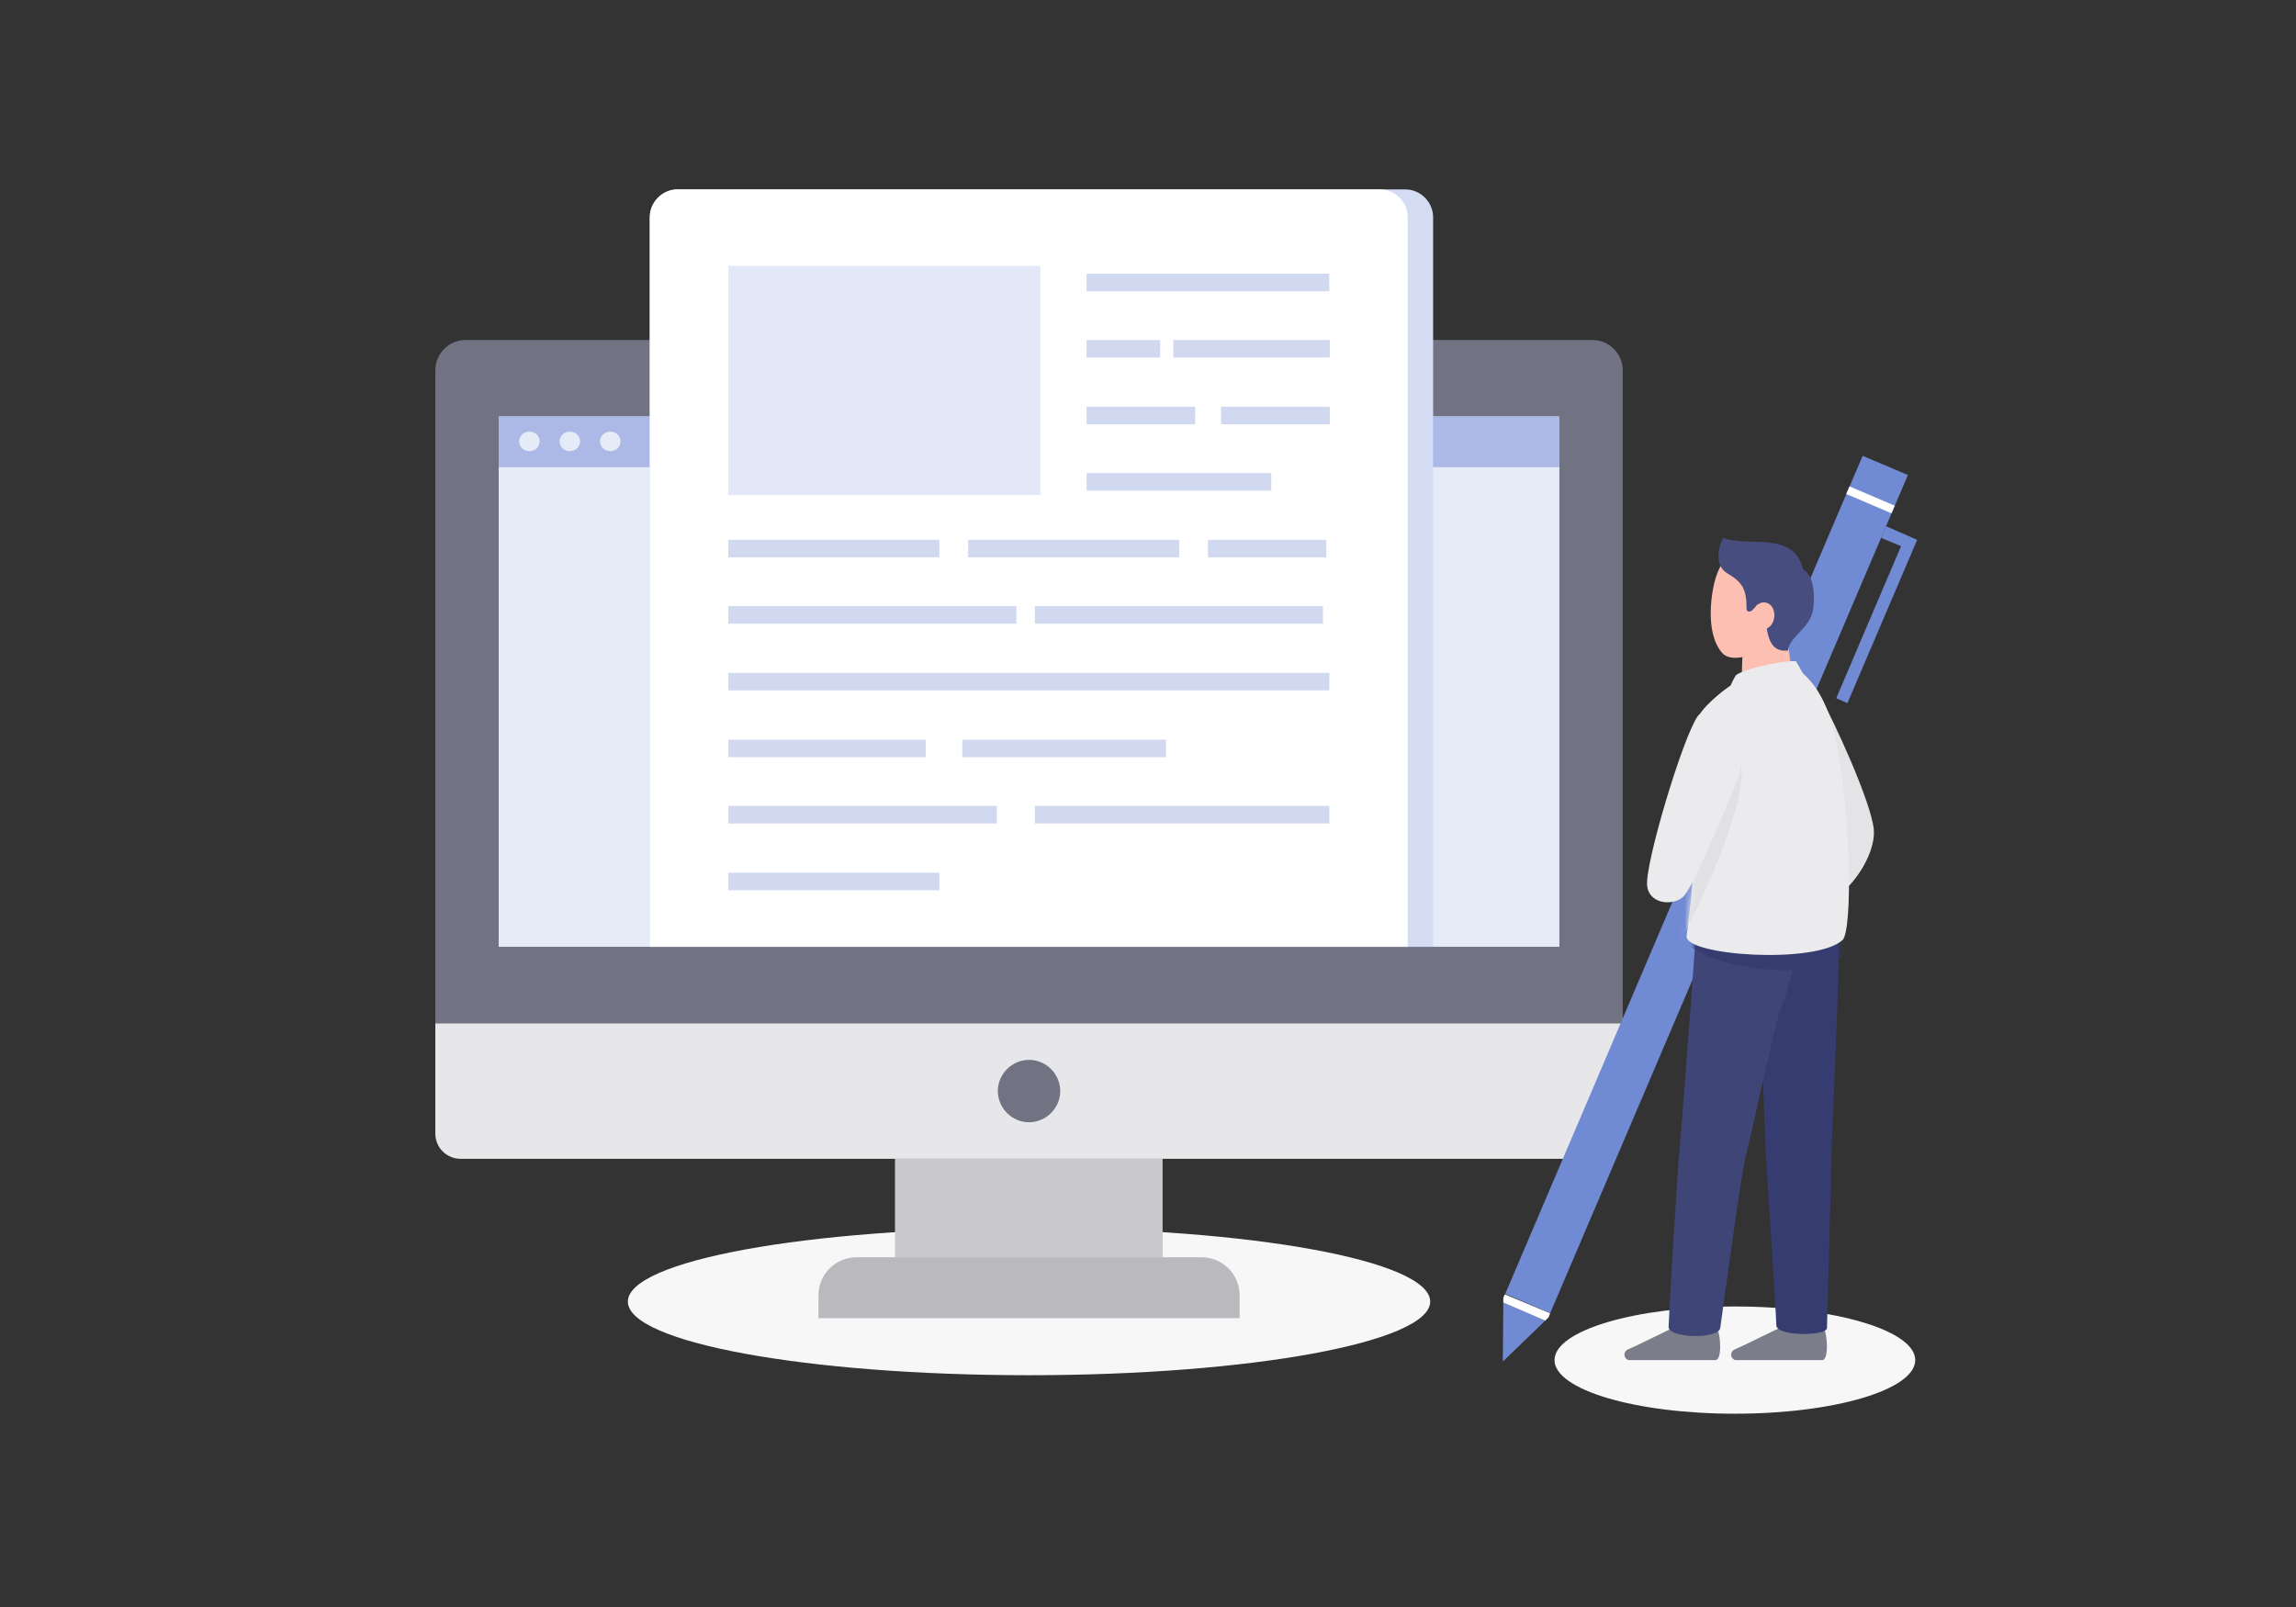 <?xml version="1.0" encoding="UTF-8"?>
<svg xmlns="http://www.w3.org/2000/svg" width="400" height="280" viewBox="0 0 400 280" fill="none">
  <rect x="0" y="0" width="400" height="280" fill="#333333" stroke="none"/>
  <path d="M249.163 226.79C249.163 233.839 217.912 239.614 179.273 239.614C140.634 239.614 109.383 233.924 109.383 226.79C109.383 219.657 140.634 213.967 179.273 213.967C217.912 213.967 249.163 219.657 249.163 226.79Z" fill="#F7F7F8"></path>
  <path d="M81.105 59.241H277.443C280.33 59.241 282.708 61.618 282.708 64.506V178.3H75.84V64.506C75.84 61.618 78.218 59.241 81.105 59.241Z" fill="#717383"></path>
  <path d="M271.671 72.573H86.883V164.968H271.671V72.573Z" fill="#E6EBF8"></path>
  <path d="M271.671 72.573H86.883V81.405H271.671V72.573Z" fill="#ACB9E6"></path>
  <path d="M75.84 178.301H282.623V197.493C282.623 199.955 280.67 201.909 278.207 201.909H80.256C77.793 201.909 75.84 199.955 75.84 197.493V178.301Z" fill="#E7E7E9"></path>
  <path d="M184.71 190.104C184.71 193.077 182.247 195.539 179.275 195.539C176.303 195.539 173.84 193.077 173.84 190.104C173.84 187.132 176.303 184.669 179.275 184.669C182.247 184.669 184.71 187.132 184.71 190.104Z" fill="#717383"></path>
  <path d="M181.482 66.544C181.482 67.733 180.463 68.752 179.274 68.752C178.085 68.752 177.066 67.733 177.066 66.544C177.066 65.355 178.085 64.336 179.274 64.336C180.463 64.336 181.482 65.355 181.482 66.544Z" fill="#8A929B"></path>
  <path d="M202.544 201.908H155.922V219.062H202.544V201.908Z" fill="#C9C9CC"></path>
  <path d="M215.877 229.678H142.59V225.686C142.59 222.035 145.562 219.062 149.214 219.062H209.338C212.99 219.062 215.962 222.035 215.962 225.686V229.678H215.877Z" fill="#B9B9BE"></path>
  <path d="M94.012 76.904C94.012 77.838 93.248 78.603 92.229 78.603C91.21 78.603 90.445 77.838 90.445 76.904C90.445 75.97 91.21 75.206 92.229 75.206C93.248 75.206 94.012 75.97 94.012 76.904Z" fill="#E6EBF8"></path>
  <path d="M101.059 76.904C101.059 77.838 100.295 78.603 99.275 78.603C98.257 78.603 97.492 77.838 97.492 76.904C97.492 75.97 98.257 75.206 99.275 75.206C100.295 75.206 101.059 75.97 101.059 76.904Z" fill="#E6EBF8"></path>
  <path d="M108.11 76.904C108.11 77.838 107.345 78.603 106.326 78.603C105.307 78.603 104.543 77.838 104.543 76.904C104.543 75.97 105.307 75.206 106.326 75.206C107.345 75.206 108.11 75.97 108.11 76.904Z" fill="#E6EBF8"></path>
  <path d="M118.044 33H244.831C247.464 33 249.672 35.208 249.672 37.84V164.968H113.203V37.84C113.203 35.208 115.411 33 118.044 33Z" fill="#D3DCF3"></path>
  <path d="M118.044 33H240.415C243.048 33 245.256 35.208 245.256 37.84V164.968H113.203V37.84C113.203 35.208 115.411 33 118.044 33Z" fill="white"></path>
  <path d="M163.65 94.058H126.879V97.115H163.65V94.058Z" fill="#D1D9F0"></path>
  <path d="M205.431 94.058H168.66V97.115H205.431V94.058Z" fill="#D1D9F0"></path>
  <path d="M231.077 94.058H210.441V97.115H231.077V94.058Z" fill="#D1D9F0"></path>
  <path d="M177.067 105.608H126.879V108.665H177.067V105.608Z" fill="#D1D9F0"></path>
  <path d="M230.481 105.608H180.293V108.665H230.481V105.608Z" fill="#D1D9F0"></path>
  <path d="M231.587 117.242H126.879V120.299H231.587V117.242Z" fill="#D1D9F0"></path>
  <path d="M161.272 128.876H126.879V131.933H161.272V128.876Z" fill="#D1D9F0"></path>
  <path d="M203.138 128.876H167.641V131.933H203.138V128.876Z" fill="#D1D9F0"></path>
  <path d="M231.584 47.691H189.293V50.749H231.584V47.691Z" fill="#D1D9F0"></path>
  <path d="M202.116 59.241H189.293V62.298H202.116V59.241Z" fill="#D1D9F0"></path>
  <path d="M231.67 59.241H204.41V62.298H231.67V59.241Z" fill="#D1D9F0"></path>
  <path d="M208.23 70.875H189.293V73.932H208.23V70.875Z" fill="#D1D9F0"></path>
  <path d="M231.672 70.875H212.734V73.932H231.672V70.875Z" fill="#D1D9F0"></path>
  <path d="M221.478 82.424H189.293V85.481H221.478V82.424Z" fill="#D1D9F0"></path>
  <path d="M173.671 140.425H126.879V143.482H173.671V140.425Z" fill="#D1D9F0"></path>
  <path d="M231.585 140.425H180.293V143.482H231.585V140.425Z" fill="#D1D9F0"></path>
  <path d="M163.65 152.06H126.879V155.117H163.65V152.06Z" fill="#D1D9F0"></path>
  <path d="M181.228 46.333H126.879V86.246H181.228V46.333Z" fill="#E2E8F7"></path>
  <path d="M321.856 122.507L319.902 121.658L331.197 95.162L327.715 93.719L328.564 91.68L333.999 94.058L321.856 122.507Z" fill="#718AD4"></path>
  <path d="M261.816 237.235L269.205 230.102L261.901 226.96L261.816 237.235Z" fill="#718AD4"></path>
  <path d="M270.055 228.828L332.387 82.764L324.574 79.452H324.489L262.242 225.432L270.14 228.828H270.055Z" fill="#718AD4"></path>
  <path d="M270.055 228.828L262.157 225.516L261.902 226.111V226.96L269.206 230.102L269.8 229.508L270.055 228.828Z" fill="white"></path>
  <path d="M322.207 84.743L321.641 86.071L329.53 89.436L330.096 88.108L322.207 84.743Z" fill="white"></path>
  <path d="M302.245 246.322C319.598 246.322 333.666 242.14 333.666 236.981C333.666 231.822 319.598 227.639 302.245 227.639C284.892 227.639 270.824 231.822 270.824 236.981C270.824 242.14 284.892 246.322 302.245 246.322Z" fill="#F7F7F8"></path>
  <path d="M292.562 230.866C290.779 231.631 285.089 234.518 283.815 235.028C282.456 235.537 283.051 236.981 283.815 236.981H298.846C300.035 236.981 299.78 232.735 299.186 231.461C298.591 230.272 293.666 230.357 292.562 230.866Z" fill="#7B7D8B"></path>
  <path d="M316.845 120.893C319.648 125.819 326.017 139.916 326.441 144.502C326.866 149.172 321.941 155.626 319.733 155.966C315.741 156.645 307.928 128.282 307.334 123.526C306.485 116.817 314.807 117.327 316.845 120.893Z" fill="#E4E4E7"></path>
  <path d="M311.156 230.866C309.372 231.631 303.683 234.518 302.409 235.028C301.05 235.537 301.645 236.981 302.409 236.981H317.44C318.629 236.981 318.374 232.735 317.78 231.461C317.185 230.272 312.26 230.357 311.156 230.866Z" fill="#7B7D8B"></path>
  <path d="M320.247 163.015C320.756 164.458 319.143 197.323 319.058 201.144C319.058 205.051 318.293 229.932 318.293 231.376C318.293 232.82 309.377 232.905 309.462 230.867C309.462 229.083 307.763 203.607 307.593 200.295C307.424 196.983 306.404 166.581 306.489 163.949C306.659 160.552 319.737 161.571 320.247 162.93V163.015Z" fill="#373C70"></path>
  <path d="M295.451 162.76C295.451 162.76 293.158 194.266 292.649 199.785C292.139 205.305 290.78 228.319 290.695 231.206C290.695 233.159 299.357 233.414 299.697 231.376C300.122 228.404 303.434 203.692 304.198 201.144C304.962 198.512 309.123 178.725 310.057 176.262C312.265 170.488 312.52 167.6 313.199 164.458C313.454 161.571 295.791 159.703 295.451 162.76Z" fill="#404577"></path>
  <mask id="mask0_2140_4608" style="mask-type:luminance" maskUnits="userSpaceOnUse" x="290" y="161" width="31" height="72">
    <path d="M320.244 163.014C319.819 161.91 312.601 161.74 309.119 163.269C303.939 161.995 295.702 160.721 295.447 162.844C295.447 162.844 293.154 194.35 292.645 199.87C292.135 205.39 290.776 228.403 290.691 231.291C290.691 232.565 299.099 232.819 299.353 231.63C299.608 230.187 303.43 203.861 304.194 201.229C304.703 199.615 306.402 191.802 307.846 185.263C308.1 192.397 308.27 199.021 308.355 200.464C308.525 203.776 309.034 228.828 308.949 230.696C308.949 232.734 318.715 232.819 318.715 231.376C318.715 229.932 318.97 205.22 319.055 201.314C319.055 197.407 320.838 164.543 320.244 163.184V163.014Z" fill="white"></path>
  </mask>
  <g mask="url(#mask0_2140_4608)">
    <path d="M295.706 126.583C297.405 123.696 301.481 121.403 301.481 121.403C301.481 121.403 302.245 119.789 302.415 119.62C304.029 118.261 312.606 116.732 312.945 117.242C313.2 117.666 314.049 119.195 314.049 119.195C314.389 119.704 317.956 122.167 319.654 130.15C322.626 143.907 323.73 163.863 320.928 166.751C313.54 172.016 293.244 167.09 293.923 163.609C295.027 154.947 294.857 156.475 294.942 150.191C295.027 143.907 293.838 129.81 295.706 126.583Z" fill="#373C70"></path>
  </g>
  <path d="M312.096 116.223C311.756 114.694 311.161 109.344 311.077 107.985C311.077 107.221 308.019 107.391 305.811 109.004C304.198 110.193 303.603 112.826 303.603 113.25C303.603 113.25 303.434 117.072 303.434 118.685C303.434 119.535 312.35 117.581 312.011 116.308L312.096 116.223Z" fill="#FCBFB1"></path>
  <path d="M305.299 113.845C304.619 114.355 301.307 115.374 299.949 113.675C296.892 110.024 298.25 102.636 298.93 100.597C300.543 95.672 302.921 95.417 307.337 101.192C309.035 103.4 309.63 110.363 305.299 113.845Z" fill="#FCBFB1"></path>
  <path d="M300.204 93.719C304.62 95.417 312.518 92.36 314.131 99.238C316.085 100.172 316.254 104.249 315.83 106.372C315.15 109.684 311.839 110.788 311.499 113.335C306.573 114.015 308.187 105.947 306.998 105.353C306.319 105.013 305.724 105.862 305.3 106.287C304.96 106.711 304.281 106.626 304.281 106.117C304.281 102.805 303.686 101.531 300.969 99.918C297.911 98.134 300.204 93.633 300.204 93.633V93.719Z" fill="#474D7E"></path>
  <path d="M306.238 105.353C307.257 104.504 309.04 105.013 309.125 107.136C309.125 109.259 307.257 110.193 306.238 109.514C304.709 108.58 305.474 105.947 306.238 105.268V105.353Z" fill="#FCBFB1"></path>
  <path d="M295.707 125.055C297.406 122.167 301.482 119.45 301.482 119.45C301.482 119.45 302.246 117.836 302.416 117.666C304.029 116.308 312.606 114.779 312.946 115.289C313.201 115.713 314.05 117.242 314.05 117.242C314.39 117.751 317.956 120.129 319.655 128.197C322.627 141.954 322.712 162.08 321.014 163.779C316.343 168.11 293.159 166.496 293.839 163.014C294.943 154.352 294.858 154.522 294.943 148.238C295.028 141.954 293.839 128.282 295.792 125.055H295.707Z" fill="#EBEBED"></path>
  <mask id="mask1_2140_4608" style="mask-type:luminance" maskUnits="userSpaceOnUse" x="293" y="115" width="30" height="52">
    <path d="M295.703 124.715C297.402 121.827 301.478 119.534 301.478 119.534C301.478 119.534 302.242 117.921 302.412 117.751C304.025 116.392 312.603 114.864 312.942 115.373C313.197 115.798 314.046 117.326 314.046 117.326C314.386 117.836 317.953 120.214 319.651 128.281C322.623 142.039 322.708 162.165 321.01 163.863C316.339 168.194 293.156 166.581 293.835 163.099C294.939 154.437 294.854 154.607 294.939 148.323C295.024 142.039 293.835 127.942 295.703 124.715Z" fill="white"></path>
  </mask>
  <g mask="url(#mask1_2140_4608)">
    <path d="M303.347 135.67C303.092 143.228 294.515 160.976 293.241 162.844C291.883 164.798 288.571 157.919 288.061 154.777C287.212 149.682 294.006 130.999 296.638 127.093C298.507 124.29 303.687 128.197 303.432 135.67H303.347Z" fill="#E1E1E4"></path>
  </g>
  <path d="M302.922 135.245C301.818 137.963 295.789 152.994 293.496 155.966C292.053 157.834 287.382 157.834 286.957 154.352C286.533 150.616 293.072 128.791 295.704 124.885C297.572 122.082 305.385 127.178 302.922 135.245Z" fill="#EBEBED"></path>
</svg>
